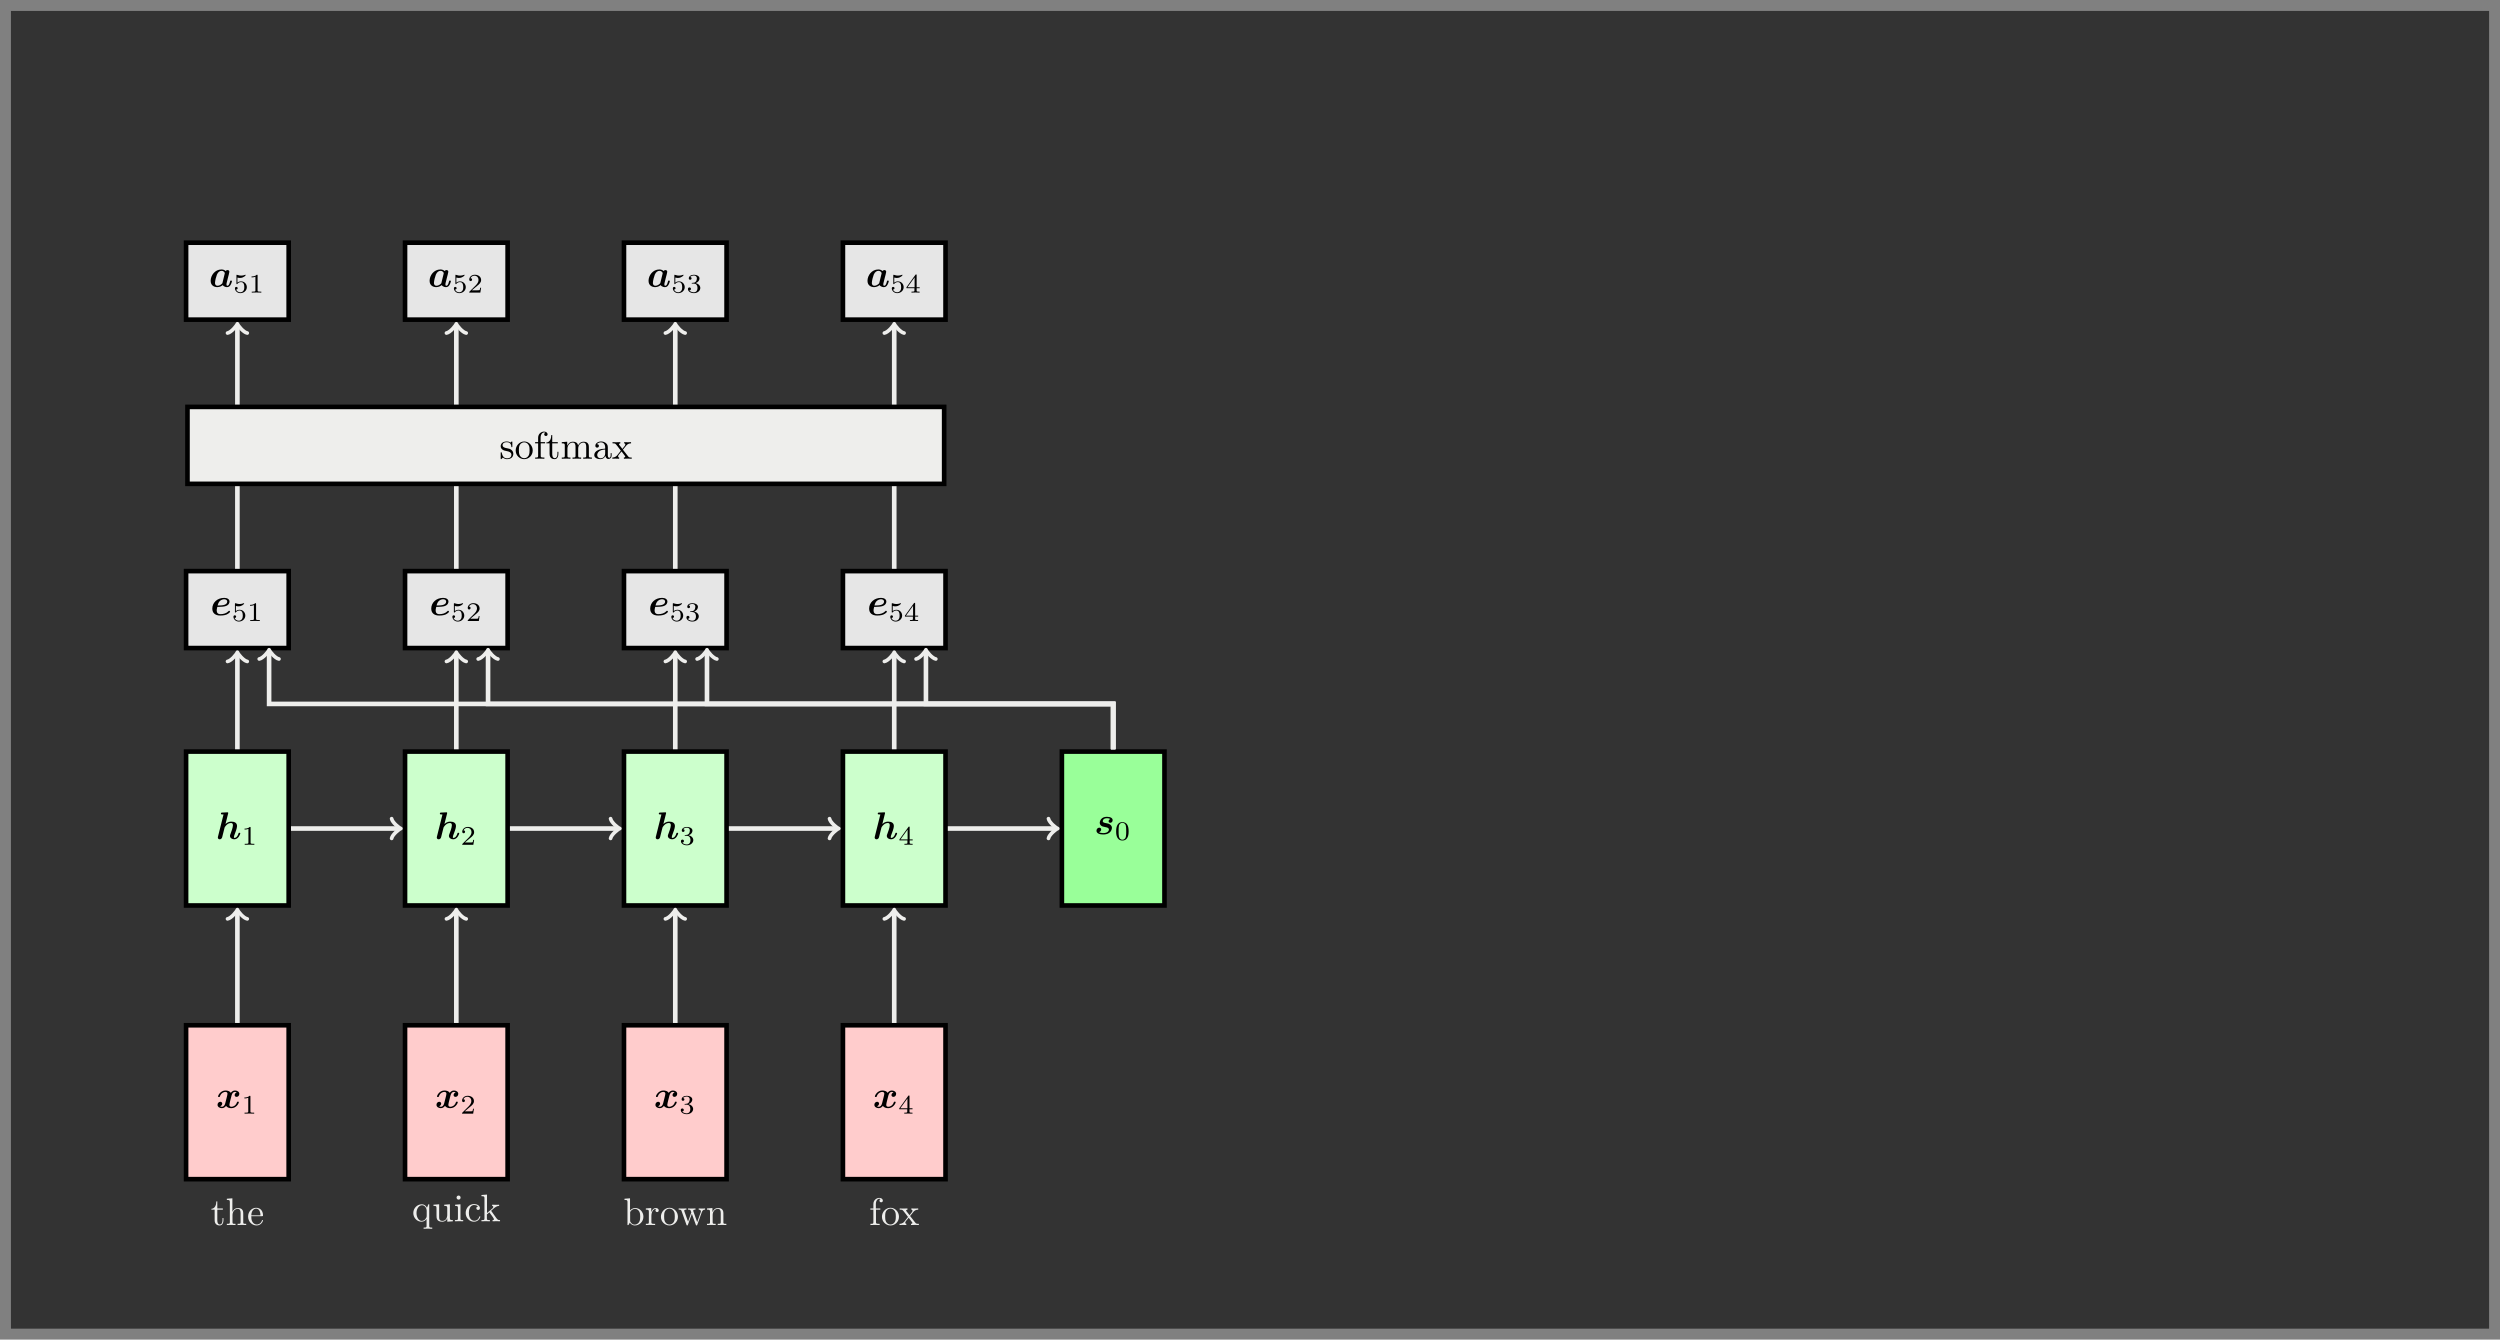 <?xml version="1.0" encoding="UTF-8"?>
<svg xmlns="http://www.w3.org/2000/svg" xmlns:xlink="http://www.w3.org/1999/xlink" width="647.346pt" height="346.873pt" viewBox="0 0 647.346 346.873" version="1.1">
<rect x="0" y="0" width="647.346" height="346.873" fill="#808080" stroke="none"/>
<defs>
<g>
<symbol overflow="visible" id="glyph0-0">
<path style="stroke:none;" d=""/>
</symbol>
<symbol overflow="visible" id="glyph0-1">
<path style="stroke:none;" d="M 3.156 -6.562 C 3.188 -6.703 3.188 -6.734 3.188 -6.734 C 3.188 -6.875 3.078 -6.922 2.969 -6.922 C 2.938 -6.922 2.922 -6.922 2.906 -6.906 L 1.609 -6.844 C 1.469 -6.844 1.297 -6.828 1.297 -6.547 C 1.297 -6.375 1.469 -6.375 1.562 -6.375 C 1.672 -6.375 1.844 -6.375 1.969 -6.344 L 0.531 -0.594 C 0.531 -0.562 0.5 -0.406 0.5 -0.375 C 0.5 -0.125 0.688 0.078 0.984 0.078 C 1.031 0.078 1.484 0.078 1.625 -0.484 L 2.219 -2.844 C 2.266 -3.031 2.266 -3.047 2.422 -3.25 C 2.578 -3.469 3.078 -4.141 3.906 -4.141 C 4.172 -4.141 4.406 -4.047 4.406 -3.562 C 4.406 -2.984 3.969 -1.812 3.781 -1.328 C 3.672 -1.062 3.641 -0.984 3.641 -0.812 C 3.641 -0.234 4.219 0.078 4.766 0.078 C 5.828 0.078 6.312 -1.281 6.312 -1.469 C 6.312 -1.609 6.172 -1.609 6.078 -1.609 C 5.969 -1.609 5.891 -1.609 5.859 -1.484 C 5.531 -0.375 4.984 -0.281 4.828 -0.281 C 4.75 -0.281 4.656 -0.281 4.656 -0.484 C 4.656 -0.703 4.766 -0.984 4.828 -1.141 C 5.016 -1.625 5.469 -2.797 5.469 -3.344 C 5.469 -4.266 4.703 -4.5 3.984 -4.5 C 3.766 -4.5 3.156 -4.5 2.484 -3.891 Z M 3.156 -6.562 "/>
</symbol>
<symbol overflow="visible" id="glyph0-2">
<path style="stroke:none;" d="M 2.219 -2.172 C 2.875 -2.172 3.531 -2.234 3.953 -2.375 C 4.797 -2.656 4.938 -3.234 4.938 -3.547 C 4.938 -4.125 4.391 -4.5 3.562 -4.5 C 1.766 -4.5 0.484 -3.266 0.484 -1.719 C 0.484 -0.562 1.25 0.078 2.578 0.078 C 2.828 0.078 3.516 0.062 4.109 -0.156 C 4.688 -0.391 5.094 -0.797 5.094 -0.922 C 5.094 -1 4.938 -1.172 4.844 -1.172 C 4.781 -1.172 4.766 -1.141 4.688 -1.062 C 4.156 -0.5 3.375 -0.281 2.609 -0.281 C 1.891 -0.281 1.625 -0.672 1.625 -1.25 C 1.625 -1.438 1.672 -1.766 1.781 -2.172 Z M 1.859 -2.531 C 2.047 -3.266 2.281 -3.531 2.453 -3.688 C 2.797 -4.031 3.266 -4.141 3.562 -4.141 C 3.922 -4.141 4.344 -3.984 4.344 -3.531 C 4.344 -2.531 2.828 -2.531 1.859 -2.531 Z M 1.859 -2.531 "/>
</symbol>
<symbol overflow="visible" id="glyph0-3">
<path style="stroke:none;" d="M 5.141 -3.156 C 5.188 -3.406 5.297 -3.812 5.297 -3.891 C 5.297 -4.219 5.031 -4.344 4.828 -4.344 C 4.641 -4.344 4.438 -4.234 4.312 -4.094 C 4.172 -4.25 3.844 -4.5 3.266 -4.5 C 1.531 -4.5 0.453 -2.938 0.453 -1.562 C 0.453 -0.344 1.359 0.078 2.188 0.078 C 2.906 0.078 3.422 -0.312 3.578 -0.453 C 3.953 0.078 4.609 0.078 4.719 0.078 C 5.094 0.078 5.391 -0.125 5.594 -0.484 C 5.844 -0.891 5.969 -1.422 5.969 -1.469 C 5.969 -1.609 5.828 -1.609 5.734 -1.609 C 5.625 -1.609 5.578 -1.609 5.531 -1.562 C 5.516 -1.547 5.516 -1.531 5.453 -1.281 C 5.25 -0.484 5.031 -0.281 4.781 -0.281 C 4.672 -0.281 4.547 -0.312 4.547 -0.641 C 4.547 -0.812 4.578 -0.984 4.688 -1.375 C 4.75 -1.656 4.859 -2.047 4.906 -2.266 Z M 3.484 -0.922 C 3.188 -0.594 2.719 -0.281 2.25 -0.281 C 1.625 -0.281 1.578 -0.812 1.578 -1.031 C 1.578 -1.562 1.906 -2.781 2.078 -3.172 C 2.375 -3.891 2.875 -4.141 3.281 -4.141 C 3.875 -4.141 4.109 -3.672 4.109 -3.562 L 4.094 -3.422 Z M 3.484 -0.922 "/>
</symbol>
<symbol overflow="visible" id="glyph0-4">
<path style="stroke:none;" d="M 5.344 -4 C 4.984 -3.891 4.812 -3.562 4.812 -3.312 C 4.812 -3.094 4.969 -2.844 5.297 -2.844 C 5.656 -2.844 6.016 -3.141 6.016 -3.625 C 6.016 -4.156 5.5 -4.5 4.891 -4.5 C 4.312 -4.5 3.953 -4.078 3.812 -3.891 C 3.562 -4.312 3.016 -4.5 2.438 -4.5 C 1.188 -4.5 0.516 -3.281 0.516 -2.953 C 0.516 -2.812 0.656 -2.812 0.75 -2.812 C 0.875 -2.812 0.938 -2.812 0.984 -2.938 C 1.266 -3.844 1.984 -4.141 2.391 -4.141 C 2.766 -4.141 2.953 -3.969 2.953 -3.656 C 2.953 -3.453 2.812 -2.906 2.719 -2.547 L 2.375 -1.188 C 2.234 -0.578 1.875 -0.281 1.531 -0.281 C 1.484 -0.281 1.25 -0.281 1.062 -0.422 C 1.422 -0.531 1.594 -0.875 1.594 -1.109 C 1.594 -1.328 1.422 -1.578 1.094 -1.578 C 0.75 -1.578 0.375 -1.281 0.375 -0.797 C 0.375 -0.266 0.906 0.078 1.516 0.078 C 2.078 0.078 2.453 -0.344 2.578 -0.531 C 2.828 -0.109 3.391 0.078 3.953 0.078 C 5.219 0.078 5.891 -1.141 5.891 -1.469 C 5.891 -1.609 5.734 -1.609 5.656 -1.609 C 5.531 -1.609 5.469 -1.609 5.422 -1.484 C 5.141 -0.578 4.422 -0.281 4 -0.281 C 3.625 -0.281 3.453 -0.453 3.453 -0.781 C 3.453 -0.984 3.578 -1.516 3.672 -1.891 C 3.734 -2.141 3.969 -3.078 4.016 -3.234 C 4.172 -3.844 4.516 -4.141 4.859 -4.141 C 4.922 -4.141 5.141 -4.141 5.344 -4 Z M 5.344 -4 "/>
</symbol>
<symbol overflow="visible" id="glyph0-5">
<path style="stroke:none;" d="M 4.125 -3.922 C 3.797 -3.797 3.703 -3.5 3.703 -3.359 C 3.703 -3.094 3.922 -2.953 4.141 -2.953 C 4.375 -2.953 4.75 -3.156 4.75 -3.625 C 4.75 -4.156 4.219 -4.5 3.312 -4.5 C 3.031 -4.5 2.469 -4.484 2.016 -4.141 C 1.562 -3.797 1.406 -3.219 1.406 -2.969 C 1.406 -2.672 1.547 -2.391 1.766 -2.219 C 2.047 -2 2.219 -1.969 2.891 -1.828 C 3.188 -1.781 3.781 -1.672 3.781 -1.219 C 3.781 -1.188 3.781 -0.281 2.297 -0.281 C 1.812 -0.281 1.453 -0.375 1.219 -0.531 C 1.562 -0.641 1.781 -0.922 1.781 -1.219 C 1.781 -1.578 1.484 -1.688 1.281 -1.688 C 0.953 -1.688 0.562 -1.406 0.562 -0.906 C 0.562 -0.266 1.266 0.078 2.281 0.078 C 4.562 0.078 4.562 -1.625 4.562 -1.641 C 4.562 -1.969 4.391 -2.25 4.156 -2.438 C 3.844 -2.719 3.469 -2.781 3.125 -2.844 C 2.578 -2.938 2.188 -3.016 2.188 -3.375 C 2.188 -3.406 2.188 -4.141 3.297 -4.141 C 3.5 -4.141 3.859 -4.125 4.125 -3.922 Z M 4.125 -3.922 "/>
</symbol>
<symbol overflow="visible" id="glyph1-0">
<path style="stroke:none;" d=""/>
</symbol>
<symbol overflow="visible" id="glyph1-1">
<path style="stroke:none;" d="M 2.328 -4.438 C 2.328 -4.625 2.328 -4.625 2.125 -4.625 C 1.672 -4.188 1.047 -4.188 0.766 -4.188 L 0.766 -3.938 C 0.922 -3.938 1.391 -3.938 1.766 -4.125 L 1.766 -0.578 C 1.766 -0.344 1.766 -0.25 1.078 -0.25 L 0.812 -0.25 L 0.812 0 C 0.938 0 1.797 -0.031 2.047 -0.031 C 2.266 -0.031 3.141 0 3.297 0 L 3.297 -0.25 L 3.031 -0.25 C 2.328 -0.25 2.328 -0.344 2.328 -0.578 Z M 2.328 -4.438 "/>
</symbol>
<symbol overflow="visible" id="glyph1-2">
<path style="stroke:none;" d="M 3.516 -1.266 L 3.281 -1.266 C 3.266 -1.109 3.188 -0.703 3.094 -0.641 C 3.047 -0.594 2.516 -0.594 2.406 -0.594 L 1.125 -0.594 C 1.859 -1.234 2.109 -1.438 2.516 -1.766 C 3.031 -2.172 3.516 -2.609 3.516 -3.266 C 3.516 -4.109 2.781 -4.625 1.891 -4.625 C 1.031 -4.625 0.438 -4.016 0.438 -3.375 C 0.438 -3.031 0.734 -2.984 0.812 -2.984 C 0.969 -2.984 1.172 -3.109 1.172 -3.359 C 1.172 -3.484 1.125 -3.734 0.766 -3.734 C 0.984 -4.219 1.453 -4.375 1.781 -4.375 C 2.484 -4.375 2.844 -3.828 2.844 -3.266 C 2.844 -2.656 2.406 -2.188 2.188 -1.938 L 0.516 -0.266 C 0.438 -0.203 0.438 -0.188 0.438 0 L 3.312 0 Z M 3.516 -1.266 "/>
</symbol>
<symbol overflow="visible" id="glyph1-3">
<path style="stroke:none;" d="M 1.906 -2.328 C 2.453 -2.328 2.844 -1.953 2.844 -1.203 C 2.844 -0.344 2.328 -0.078 1.938 -0.078 C 1.656 -0.078 1.031 -0.156 0.75 -0.578 C 1.078 -0.578 1.156 -0.812 1.156 -0.969 C 1.156 -1.188 0.984 -1.344 0.766 -1.344 C 0.578 -1.344 0.375 -1.219 0.375 -0.938 C 0.375 -0.281 1.094 0.141 1.938 0.141 C 2.906 0.141 3.578 -0.516 3.578 -1.203 C 3.578 -1.75 3.141 -2.297 2.375 -2.453 C 3.094 -2.719 3.359 -3.234 3.359 -3.672 C 3.359 -4.219 2.734 -4.625 1.953 -4.625 C 1.188 -4.625 0.594 -4.25 0.594 -3.688 C 0.594 -3.453 0.75 -3.328 0.953 -3.328 C 1.172 -3.328 1.312 -3.484 1.312 -3.672 C 1.312 -3.875 1.172 -4.031 0.953 -4.047 C 1.203 -4.344 1.672 -4.422 1.938 -4.422 C 2.25 -4.422 2.688 -4.266 2.688 -3.672 C 2.688 -3.375 2.594 -3.047 2.406 -2.844 C 2.188 -2.578 1.984 -2.562 1.641 -2.531 C 1.469 -2.516 1.453 -2.516 1.422 -2.516 C 1.406 -2.516 1.344 -2.5 1.344 -2.422 C 1.344 -2.328 1.406 -2.328 1.531 -2.328 Z M 1.906 -2.328 "/>
</symbol>
<symbol overflow="visible" id="glyph1-4">
<path style="stroke:none;" d="M 3.688 -1.141 L 3.688 -1.391 L 2.906 -1.391 L 2.906 -4.5 C 2.906 -4.641 2.906 -4.703 2.766 -4.703 C 2.672 -4.703 2.641 -4.703 2.578 -4.594 L 0.266 -1.391 L 0.266 -1.141 L 2.328 -1.141 L 2.328 -0.578 C 2.328 -0.328 2.328 -0.25 1.75 -0.25 L 1.562 -0.25 L 1.562 0 C 1.922 -0.016 2.359 -0.031 2.609 -0.031 C 2.875 -0.031 3.312 -0.016 3.672 0 L 3.672 -0.25 L 3.484 -0.25 C 2.906 -0.25 2.906 -0.328 2.906 -0.578 L 2.906 -1.141 Z M 2.375 -3.938 L 2.375 -1.391 L 0.531 -1.391 Z M 2.375 -3.938 "/>
</symbol>
<symbol overflow="visible" id="glyph1-5">
<path style="stroke:none;" d="M 1.078 -3.891 C 1.438 -3.797 1.641 -3.797 1.75 -3.797 C 2.672 -3.797 3.219 -4.422 3.219 -4.531 C 3.219 -4.609 3.172 -4.625 3.141 -4.625 C 3.125 -4.625 3.109 -4.625 3.078 -4.609 C 2.906 -4.547 2.547 -4.406 2.031 -4.406 C 1.828 -4.406 1.469 -4.422 1.016 -4.594 C 0.938 -4.625 0.922 -4.625 0.922 -4.625 C 0.828 -4.625 0.828 -4.547 0.828 -4.438 L 0.828 -2.391 C 0.828 -2.266 0.828 -2.188 0.938 -2.188 C 1 -2.188 1.016 -2.188 1.078 -2.281 C 1.375 -2.656 1.812 -2.719 2.047 -2.719 C 2.469 -2.719 2.656 -2.391 2.688 -2.328 C 2.812 -2.094 2.859 -1.828 2.859 -1.422 C 2.859 -1.219 2.859 -0.812 2.641 -0.5 C 2.469 -0.25 2.172 -0.078 1.828 -0.078 C 1.375 -0.078 0.906 -0.328 0.734 -0.797 C 1 -0.781 1.141 -0.953 1.141 -1.141 C 1.141 -1.438 0.875 -1.484 0.781 -1.484 C 0.781 -1.484 0.438 -1.484 0.438 -1.109 C 0.438 -0.484 1.016 0.141 1.844 0.141 C 2.734 0.141 3.516 -0.516 3.516 -1.406 C 3.516 -2.188 2.922 -2.906 2.062 -2.906 C 1.75 -2.906 1.391 -2.844 1.078 -2.578 Z M 1.078 -3.891 "/>
</symbol>
<symbol overflow="visible" id="glyph1-6">
<path style="stroke:none;" d="M 3.594 -2.219 C 3.594 -2.984 3.5 -3.547 3.188 -4.031 C 2.969 -4.344 2.531 -4.625 1.984 -4.625 C 0.359 -4.625 0.359 -2.719 0.359 -2.219 C 0.359 -1.719 0.359 0.141 1.984 0.141 C 3.594 0.141 3.594 -1.719 3.594 -2.219 Z M 1.984 -0.062 C 1.656 -0.062 1.234 -0.25 1.094 -0.812 C 1 -1.219 1 -1.797 1 -2.312 C 1 -2.828 1 -3.359 1.094 -3.734 C 1.25 -4.281 1.688 -4.438 1.984 -4.438 C 2.359 -4.438 2.719 -4.203 2.844 -3.797 C 2.953 -3.422 2.969 -2.922 2.969 -2.312 C 2.969 -1.797 2.969 -1.281 2.875 -0.844 C 2.734 -0.203 2.266 -0.062 1.984 -0.062 Z M 1.984 -0.062 "/>
</symbol>
<symbol overflow="visible" id="glyph2-0">
<path style="stroke:none;" d=""/>
</symbol>
<symbol overflow="visible" id="glyph2-1">
<path style="stroke:none;" d="M 2.078 -1.938 C 2.297 -1.891 3.109 -1.734 3.109 -1.016 C 3.109 -0.516 2.766 -0.109 1.984 -0.109 C 1.141 -0.109 0.781 -0.672 0.594 -1.531 C 0.562 -1.656 0.562 -1.688 0.453 -1.688 C 0.328 -1.688 0.328 -1.625 0.328 -1.453 L 0.328 -0.125 C 0.328 0.047 0.328 0.109 0.438 0.109 C 0.484 0.109 0.5 0.094 0.688 -0.094 C 0.703 -0.109 0.703 -0.125 0.891 -0.312 C 1.328 0.094 1.781 0.109 1.984 0.109 C 3.125 0.109 3.594 -0.562 3.594 -1.281 C 3.594 -1.797 3.297 -2.109 3.172 -2.219 C 2.844 -2.547 2.453 -2.625 2.031 -2.703 C 1.469 -2.812 0.812 -2.938 0.812 -3.516 C 0.812 -3.875 1.062 -4.281 1.922 -4.281 C 3.016 -4.281 3.078 -3.375 3.094 -3.078 C 3.094 -2.984 3.188 -2.984 3.203 -2.984 C 3.344 -2.984 3.344 -3.031 3.344 -3.219 L 3.344 -4.234 C 3.344 -4.391 3.344 -4.469 3.234 -4.469 C 3.188 -4.469 3.156 -4.469 3.031 -4.344 C 3 -4.312 2.906 -4.219 2.859 -4.188 C 2.484 -4.469 2.078 -4.469 1.922 -4.469 C 0.703 -4.469 0.328 -3.797 0.328 -3.234 C 0.328 -2.891 0.484 -2.609 0.75 -2.391 C 1.078 -2.141 1.359 -2.078 2.078 -1.938 Z M 2.078 -1.938 "/>
</symbol>
<symbol overflow="visible" id="glyph2-2">
<path style="stroke:none;" d="M 4.688 -2.141 C 4.688 -3.406 3.703 -4.469 2.5 -4.469 C 1.25 -4.469 0.281 -3.375 0.281 -2.141 C 0.281 -0.844 1.312 0.109 2.484 0.109 C 3.688 0.109 4.688 -0.875 4.688 -2.141 Z M 2.5 -0.141 C 2.062 -0.141 1.625 -0.344 1.359 -0.812 C 1.109 -1.25 1.109 -1.859 1.109 -2.219 C 1.109 -2.609 1.109 -3.141 1.344 -3.578 C 1.609 -4.031 2.078 -4.25 2.484 -4.25 C 2.922 -4.25 3.344 -4.031 3.609 -3.594 C 3.875 -3.172 3.875 -2.594 3.875 -2.219 C 3.875 -1.859 3.875 -1.312 3.656 -0.875 C 3.422 -0.422 2.984 -0.141 2.5 -0.141 Z M 2.5 -0.141 "/>
</symbol>
<symbol overflow="visible" id="glyph2-3">
<path style="stroke:none;" d="M 1.75 -4.297 L 1.75 -5.453 C 1.75 -6.328 2.219 -6.812 2.656 -6.812 C 2.688 -6.812 2.844 -6.812 2.984 -6.734 C 2.875 -6.703 2.688 -6.562 2.688 -6.312 C 2.688 -6.094 2.844 -5.891 3.125 -5.891 C 3.406 -5.891 3.562 -6.094 3.562 -6.328 C 3.562 -6.703 3.188 -7.031 2.656 -7.031 C 1.969 -7.031 1.109 -6.5 1.109 -5.438 L 1.109 -4.297 L 0.328 -4.297 L 0.328 -3.984 L 1.109 -3.984 L 1.109 -0.75 C 1.109 -0.312 1 -0.312 0.344 -0.312 L 0.344 0 C 0.734 -0.016 1.203 -0.031 1.469 -0.031 C 1.875 -0.031 2.344 -0.031 2.734 0 L 2.734 -0.312 L 2.531 -0.312 C 1.797 -0.312 1.781 -0.422 1.781 -0.781 L 1.781 -3.984 L 2.906 -3.984 L 2.906 -4.297 Z M 1.75 -4.297 "/>
</symbol>
<symbol overflow="visible" id="glyph2-4">
<path style="stroke:none;" d="M 1.719 -3.984 L 3.156 -3.984 L 3.156 -4.297 L 1.719 -4.297 L 1.719 -6.125 L 1.469 -6.125 C 1.469 -5.312 1.172 -4.25 0.188 -4.203 L 0.188 -3.984 L 1.031 -3.984 L 1.031 -1.234 C 1.031 -0.016 1.969 0.109 2.328 0.109 C 3.031 0.109 3.312 -0.594 3.312 -1.234 L 3.312 -1.797 L 3.062 -1.797 L 3.062 -1.25 C 3.062 -0.516 2.766 -0.141 2.391 -0.141 C 1.719 -0.141 1.719 -1.047 1.719 -1.219 Z M 1.719 -3.984 "/>
</symbol>
<symbol overflow="visible" id="glyph2-5">
<path style="stroke:none;" d="M 1.094 -3.422 L 1.094 -0.75 C 1.094 -0.312 0.984 -0.312 0.312 -0.312 L 0.312 0 C 0.672 -0.016 1.172 -0.031 1.453 -0.031 C 1.703 -0.031 2.219 -0.016 2.562 0 L 2.562 -0.312 C 1.891 -0.312 1.781 -0.312 1.781 -0.75 L 1.781 -2.594 C 1.781 -3.625 2.5 -4.188 3.125 -4.188 C 3.766 -4.188 3.875 -3.656 3.875 -3.078 L 3.875 -0.75 C 3.875 -0.312 3.766 -0.312 3.094 -0.312 L 3.094 0 C 3.438 -0.016 3.953 -0.031 4.219 -0.031 C 4.469 -0.031 5 -0.016 5.328 0 L 5.328 -0.312 C 4.672 -0.312 4.562 -0.312 4.562 -0.75 L 4.562 -2.594 C 4.562 -3.625 5.266 -4.188 5.906 -4.188 C 6.531 -4.188 6.641 -3.656 6.641 -3.078 L 6.641 -0.75 C 6.641 -0.312 6.531 -0.312 5.859 -0.312 L 5.859 0 C 6.203 -0.016 6.719 -0.031 6.984 -0.031 C 7.25 -0.031 7.766 -0.016 8.109 0 L 8.109 -0.312 C 7.594 -0.312 7.344 -0.312 7.328 -0.609 L 7.328 -2.516 C 7.328 -3.375 7.328 -3.672 7.016 -4.031 C 6.875 -4.203 6.547 -4.406 5.969 -4.406 C 5.141 -4.406 4.688 -3.812 4.531 -3.422 C 4.391 -4.297 3.656 -4.406 3.203 -4.406 C 2.469 -4.406 2 -3.984 1.719 -3.359 L 1.719 -4.406 L 0.312 -4.297 L 0.312 -3.984 C 1.016 -3.984 1.094 -3.922 1.094 -3.422 Z M 1.094 -3.422 "/>
</symbol>
<symbol overflow="visible" id="glyph2-6">
<path style="stroke:none;" d="M 3.312 -0.75 C 3.359 -0.359 3.625 0.062 4.094 0.062 C 4.312 0.062 4.922 -0.078 4.922 -0.891 L 4.922 -1.453 L 4.672 -1.453 L 4.672 -0.891 C 4.672 -0.312 4.422 -0.25 4.312 -0.25 C 3.984 -0.25 3.938 -0.703 3.938 -0.75 L 3.938 -2.734 C 3.938 -3.156 3.938 -3.547 3.578 -3.922 C 3.188 -4.312 2.688 -4.469 2.219 -4.469 C 1.391 -4.469 0.703 -4 0.703 -3.344 C 0.703 -3.047 0.906 -2.875 1.172 -2.875 C 1.453 -2.875 1.625 -3.078 1.625 -3.328 C 1.625 -3.453 1.578 -3.781 1.109 -3.781 C 1.391 -4.141 1.875 -4.25 2.188 -4.25 C 2.688 -4.25 3.25 -3.859 3.25 -2.969 L 3.25 -2.609 C 2.734 -2.578 2.047 -2.547 1.422 -2.25 C 0.672 -1.906 0.422 -1.391 0.422 -0.953 C 0.422 -0.141 1.391 0.109 2.016 0.109 C 2.672 0.109 3.125 -0.297 3.312 -0.75 Z M 3.25 -2.391 L 3.25 -1.391 C 3.25 -0.453 2.531 -0.109 2.078 -0.109 C 1.594 -0.109 1.188 -0.453 1.188 -0.953 C 1.188 -1.5 1.609 -2.328 3.25 -2.391 Z M 3.25 -2.391 "/>
</symbol>
<symbol overflow="visible" id="glyph2-7">
<path style="stroke:none;" d="M 2.859 -2.344 C 3.156 -2.719 3.531 -3.203 3.781 -3.469 C 4.094 -3.828 4.5 -3.984 4.969 -3.984 L 4.969 -4.297 C 4.703 -4.281 4.406 -4.266 4.141 -4.266 C 3.844 -4.266 3.312 -4.281 3.188 -4.297 L 3.188 -3.984 C 3.406 -3.969 3.484 -3.844 3.484 -3.672 C 3.484 -3.516 3.375 -3.391 3.328 -3.328 L 2.719 -2.547 L 1.938 -3.562 C 1.844 -3.656 1.844 -3.672 1.844 -3.734 C 1.844 -3.891 2 -3.984 2.188 -3.984 L 2.188 -4.297 C 1.938 -4.281 1.281 -4.266 1.109 -4.266 C 0.906 -4.266 0.438 -4.281 0.172 -4.297 L 0.172 -3.984 C 0.875 -3.984 0.875 -3.984 1.344 -3.375 L 2.328 -2.094 L 1.391 -0.906 C 0.922 -0.328 0.328 -0.312 0.125 -0.312 L 0.125 0 C 0.375 -0.016 0.688 -0.031 0.953 -0.031 C 1.234 -0.031 1.656 -0.016 1.891 0 L 1.891 -0.312 C 1.672 -0.344 1.609 -0.469 1.609 -0.625 C 1.609 -0.844 1.891 -1.172 2.5 -1.891 L 3.266 -0.891 C 3.344 -0.781 3.469 -0.625 3.469 -0.562 C 3.469 -0.469 3.375 -0.312 3.109 -0.312 L 3.109 0 C 3.406 -0.016 3.969 -0.031 4.188 -0.031 C 4.453 -0.031 4.844 -0.016 5.141 0 L 5.141 -0.312 C 4.609 -0.312 4.422 -0.328 4.203 -0.625 Z M 2.859 -2.344 "/>
</symbol>
<symbol overflow="visible" id="glyph2-8">
<path style="stroke:none;" d="M 1.094 -0.75 C 1.094 -0.312 0.984 -0.312 0.312 -0.312 L 0.312 0 C 0.672 -0.016 1.172 -0.031 1.453 -0.031 C 1.703 -0.031 2.219 -0.016 2.562 0 L 2.562 -0.312 C 1.891 -0.312 1.781 -0.312 1.781 -0.75 L 1.781 -2.594 C 1.781 -3.625 2.5 -4.188 3.125 -4.188 C 3.766 -4.188 3.875 -3.656 3.875 -3.078 L 3.875 -0.75 C 3.875 -0.312 3.766 -0.312 3.094 -0.312 L 3.094 0 C 3.438 -0.016 3.953 -0.031 4.219 -0.031 C 4.469 -0.031 5 -0.016 5.328 0 L 5.328 -0.312 C 4.812 -0.312 4.562 -0.312 4.562 -0.609 L 4.562 -2.516 C 4.562 -3.375 4.562 -3.672 4.25 -4.031 C 4.109 -4.203 3.781 -4.406 3.203 -4.406 C 2.359 -4.406 1.922 -3.812 1.75 -3.422 L 1.75 -6.922 L 0.312 -6.812 L 0.312 -6.5 C 1.016 -6.5 1.094 -6.438 1.094 -5.938 Z M 1.094 -0.75 "/>
</symbol>
<symbol overflow="visible" id="glyph2-9">
<path style="stroke:none;" d="M 1.109 -2.516 C 1.172 -4 2.016 -4.25 2.359 -4.25 C 3.375 -4.25 3.484 -2.906 3.484 -2.516 Z M 1.109 -2.297 L 3.891 -2.297 C 4.109 -2.297 4.141 -2.297 4.141 -2.516 C 4.141 -3.5 3.594 -4.469 2.359 -4.469 C 1.203 -4.469 0.281 -3.438 0.281 -2.188 C 0.281 -0.859 1.328 0.109 2.469 0.109 C 3.688 0.109 4.141 -1 4.141 -1.188 C 4.141 -1.281 4.062 -1.312 4 -1.312 C 3.922 -1.312 3.891 -1.25 3.875 -1.172 C 3.531 -0.141 2.625 -0.141 2.531 -0.141 C 2.031 -0.141 1.641 -0.438 1.406 -0.812 C 1.109 -1.281 1.109 -1.938 1.109 -2.297 Z M 1.109 -2.297 "/>
</symbol>
<symbol overflow="visible" id="glyph2-10">
<path style="stroke:none;" d="M 3.781 -0.609 L 3.781 1.172 C 3.781 1.625 3.672 1.625 3.016 1.625 L 3.016 1.938 C 3.344 1.922 3.875 1.906 4.125 1.906 C 4.391 1.906 4.906 1.922 5.25 1.938 L 5.25 1.625 C 4.578 1.625 4.469 1.625 4.469 1.172 L 4.469 -4.406 L 4.25 -4.406 L 3.875 -3.5 C 3.75 -3.781 3.344 -4.406 2.547 -4.406 C 1.391 -4.406 0.344 -3.438 0.344 -2.141 C 0.344 -0.891 1.312 0.109 2.469 0.109 C 3.156 0.109 3.562 -0.312 3.781 -0.609 Z M 3.812 -2.766 L 3.812 -1.359 C 3.812 -1.031 3.641 -0.75 3.422 -0.516 C 3.297 -0.375 2.969 -0.109 2.5 -0.109 C 1.781 -0.109 1.172 -1 1.172 -2.141 C 1.172 -3.328 1.859 -4.156 2.609 -4.156 C 3.406 -4.156 3.812 -3.297 3.812 -2.766 Z M 3.812 -2.766 "/>
</symbol>
<symbol overflow="visible" id="glyph2-11">
<path style="stroke:none;" d="M 3.891 -0.781 L 3.891 0.109 L 5.328 0 L 5.328 -0.312 C 4.641 -0.312 4.562 -0.375 4.562 -0.875 L 4.562 -4.406 L 3.094 -4.297 L 3.094 -3.984 C 3.781 -3.984 3.875 -3.922 3.875 -3.422 L 3.875 -1.656 C 3.875 -0.781 3.391 -0.109 2.656 -0.109 C 1.828 -0.109 1.781 -0.578 1.781 -1.094 L 1.781 -4.406 L 0.312 -4.297 L 0.312 -3.984 C 1.094 -3.984 1.094 -3.953 1.094 -3.078 L 1.094 -1.578 C 1.094 -0.797 1.094 0.109 2.609 0.109 C 3.172 0.109 3.609 -0.172 3.891 -0.781 Z M 3.891 -0.781 "/>
</symbol>
<symbol overflow="visible" id="glyph2-12">
<path style="stroke:none;" d="M 1.766 -4.406 L 0.375 -4.297 L 0.375 -3.984 C 1.016 -3.984 1.109 -3.922 1.109 -3.438 L 1.109 -0.75 C 1.109 -0.312 1 -0.312 0.328 -0.312 L 0.328 0 C 0.641 -0.016 1.188 -0.031 1.422 -0.031 C 1.781 -0.031 2.125 -0.016 2.469 0 L 2.469 -0.312 C 1.797 -0.312 1.766 -0.359 1.766 -0.75 Z M 1.797 -6.141 C 1.797 -6.453 1.562 -6.672 1.281 -6.672 C 0.969 -6.672 0.75 -6.406 0.75 -6.141 C 0.75 -5.875 0.969 -5.609 1.281 -5.609 C 1.562 -5.609 1.797 -5.828 1.797 -6.141 Z M 1.797 -6.141 "/>
</symbol>
<symbol overflow="visible" id="glyph2-13">
<path style="stroke:none;" d="M 1.172 -2.172 C 1.172 -3.797 1.984 -4.219 2.516 -4.219 C 2.609 -4.219 3.234 -4.203 3.578 -3.844 C 3.172 -3.812 3.109 -3.516 3.109 -3.391 C 3.109 -3.125 3.297 -2.938 3.562 -2.938 C 3.828 -2.938 4.031 -3.094 4.031 -3.406 C 4.031 -4.078 3.266 -4.469 2.5 -4.469 C 1.25 -4.469 0.344 -3.391 0.344 -2.156 C 0.344 -0.875 1.328 0.109 2.484 0.109 C 3.812 0.109 4.141 -1.094 4.141 -1.188 C 4.141 -1.281 4.031 -1.281 4 -1.281 C 3.922 -1.281 3.891 -1.25 3.875 -1.188 C 3.594 -0.266 2.938 -0.141 2.578 -0.141 C 2.047 -0.141 1.172 -0.562 1.172 -2.172 Z M 1.172 -2.172 "/>
</symbol>
<symbol overflow="visible" id="glyph2-14">
<path style="stroke:none;" d="M 1.062 -0.75 C 1.062 -0.312 0.953 -0.312 0.281 -0.312 L 0.281 0 C 0.609 -0.016 1.078 -0.031 1.359 -0.031 C 1.672 -0.031 2.062 -0.016 2.469 0 L 2.469 -0.312 C 1.797 -0.312 1.688 -0.312 1.688 -0.75 L 1.688 -1.781 L 2.328 -2.328 C 3.094 -1.281 3.516 -0.719 3.516 -0.531 C 3.516 -0.344 3.344 -0.312 3.156 -0.312 L 3.156 0 C 3.422 -0.016 4.016 -0.031 4.234 -0.031 C 4.516 -0.031 4.812 -0.016 5.094 0 L 5.094 -0.312 C 4.719 -0.312 4.5 -0.312 4.125 -0.844 L 2.859 -2.625 C 2.844 -2.641 2.797 -2.703 2.797 -2.734 C 2.797 -2.766 3.516 -3.375 3.609 -3.453 C 4.234 -3.953 4.656 -3.984 4.859 -3.984 L 4.859 -4.297 C 4.578 -4.266 4.453 -4.266 4.172 -4.266 C 3.812 -4.266 3.188 -4.281 3.047 -4.297 L 3.047 -3.984 C 3.234 -3.984 3.344 -3.875 3.344 -3.734 C 3.344 -3.531 3.203 -3.422 3.125 -3.344 L 1.719 -2.141 L 1.719 -6.922 L 0.281 -6.812 L 0.281 -6.5 C 0.984 -6.5 1.062 -6.438 1.062 -5.938 Z M 1.062 -0.75 "/>
</symbol>
<symbol overflow="visible" id="glyph2-15">
<path style="stroke:none;" d="M 1.719 -3.766 L 1.719 -6.922 L 0.281 -6.812 L 0.281 -6.5 C 0.984 -6.5 1.062 -6.438 1.062 -5.938 L 1.062 0 L 1.312 0 C 1.312 -0.016 1.391 -0.156 1.672 -0.625 C 1.812 -0.391 2.234 0.109 2.969 0.109 C 4.156 0.109 5.188 -0.875 5.188 -2.156 C 5.188 -3.422 4.219 -4.406 3.078 -4.406 C 2.297 -4.406 1.875 -3.938 1.719 -3.766 Z M 1.75 -1.141 L 1.75 -3.188 C 1.75 -3.375 1.75 -3.391 1.859 -3.547 C 2.25 -4.109 2.797 -4.188 3.031 -4.188 C 3.484 -4.188 3.844 -3.922 4.078 -3.547 C 4.344 -3.141 4.359 -2.578 4.359 -2.156 C 4.359 -1.797 4.344 -1.203 4.062 -0.75 C 3.844 -0.438 3.469 -0.109 2.938 -0.109 C 2.484 -0.109 2.125 -0.344 1.891 -0.719 C 1.75 -0.922 1.75 -0.953 1.75 -1.141 Z M 1.75 -1.141 "/>
</symbol>
<symbol overflow="visible" id="glyph2-16">
<path style="stroke:none;" d="M 1.672 -3.312 L 1.672 -4.406 L 0.281 -4.297 L 0.281 -3.984 C 0.984 -3.984 1.062 -3.922 1.062 -3.422 L 1.062 -0.75 C 1.062 -0.312 0.953 -0.312 0.281 -0.312 L 0.281 0 C 0.672 -0.016 1.141 -0.031 1.422 -0.031 C 1.812 -0.031 2.281 -0.031 2.688 0 L 2.688 -0.312 L 2.469 -0.312 C 1.734 -0.312 1.719 -0.422 1.719 -0.781 L 1.719 -2.312 C 1.719 -3.297 2.141 -4.188 2.891 -4.188 C 2.953 -4.188 2.984 -4.188 3 -4.172 C 2.969 -4.172 2.766 -4.047 2.766 -3.781 C 2.766 -3.516 2.984 -3.359 3.203 -3.359 C 3.375 -3.359 3.625 -3.484 3.625 -3.797 C 3.625 -4.109 3.312 -4.406 2.891 -4.406 C 2.156 -4.406 1.797 -3.734 1.672 -3.312 Z M 1.672 -3.312 "/>
</symbol>
<symbol overflow="visible" id="glyph2-17">
<path style="stroke:none;" d="M 6.172 -3.344 C 6.344 -3.844 6.656 -3.984 7.016 -3.984 L 7.016 -4.297 C 6.781 -4.281 6.5 -4.266 6.281 -4.266 C 5.984 -4.266 5.547 -4.281 5.359 -4.297 L 5.359 -3.984 C 5.719 -3.984 5.938 -3.797 5.938 -3.516 C 5.938 -3.453 5.938 -3.422 5.875 -3.297 L 4.969 -0.75 L 3.984 -3.531 C 3.953 -3.656 3.938 -3.672 3.938 -3.719 C 3.938 -3.984 4.328 -3.984 4.531 -3.984 L 4.531 -4.297 C 4.234 -4.281 3.734 -4.266 3.484 -4.266 C 3.188 -4.266 2.906 -4.281 2.609 -4.297 L 2.609 -3.984 C 2.969 -3.984 3.125 -3.969 3.234 -3.844 C 3.281 -3.781 3.391 -3.484 3.453 -3.297 L 2.609 -0.875 L 1.656 -3.531 C 1.609 -3.656 1.609 -3.672 1.609 -3.719 C 1.609 -3.984 2 -3.984 2.188 -3.984 L 2.188 -4.297 C 1.891 -4.281 1.328 -4.266 1.109 -4.266 C 1.062 -4.266 0.531 -4.281 0.172 -4.297 L 0.172 -3.984 C 0.672 -3.984 0.797 -3.953 0.922 -3.641 L 2.172 -0.109 C 2.219 0.031 2.25 0.109 2.375 0.109 C 2.516 0.109 2.531 0.047 2.578 -0.094 L 3.594 -2.906 L 4.609 -0.078 C 4.641 0.031 4.672 0.109 4.812 0.109 C 4.938 0.109 4.969 0.016 5 -0.078 Z M 6.172 -3.344 "/>
</symbol>
<symbol overflow="visible" id="glyph2-18">
<path style="stroke:none;" d="M 1.094 -3.422 L 1.094 -0.75 C 1.094 -0.312 0.984 -0.312 0.312 -0.312 L 0.312 0 C 0.672 -0.016 1.172 -0.031 1.453 -0.031 C 1.703 -0.031 2.219 -0.016 2.562 0 L 2.562 -0.312 C 1.891 -0.312 1.781 -0.312 1.781 -0.75 L 1.781 -2.594 C 1.781 -3.625 2.5 -4.188 3.125 -4.188 C 3.766 -4.188 3.875 -3.656 3.875 -3.078 L 3.875 -0.75 C 3.875 -0.312 3.766 -0.312 3.094 -0.312 L 3.094 0 C 3.438 -0.016 3.953 -0.031 4.219 -0.031 C 4.469 -0.031 5 -0.016 5.328 0 L 5.328 -0.312 C 4.812 -0.312 4.562 -0.312 4.562 -0.609 L 4.562 -2.516 C 4.562 -3.375 4.562 -3.672 4.25 -4.031 C 4.109 -4.203 3.781 -4.406 3.203 -4.406 C 2.469 -4.406 2 -3.984 1.719 -3.359 L 1.719 -4.406 L 0.312 -4.297 L 0.312 -3.984 C 1.016 -3.984 1.094 -3.922 1.094 -3.422 Z M 1.094 -3.422 "/>
</symbol>
</g>
</defs>
<g id="surface1">
<path style=" stroke:none;fill-rule:nonzero;fill:rgb(20%,20%,20%);fill-opacity:1;" d="M 2.832 344.039 L 2.832 2.832 L 644.52 2.832 L 644.52 344.039 Z M 2.832 344.039 "/>
<path style="fill-rule:nonzero;fill:rgb(79.999%,100%,79.999%);fill-opacity:1;stroke-width:1.196;stroke-linecap:butt;stroke-linejoin:miter;stroke:rgb(0%,0%,0%);stroke-opacity:1;stroke-miterlimit:10;" d="M -13.284 -19.926 L 13.282 -19.926 L 13.282 19.926 L -13.284 19.926 Z M -13.284 -19.926 " transform="matrix(1,0,0,-1,61.468,214.539)"/>
<g style="fill:rgb(0%,0%,0%);fill-opacity:1;">
  <use xlink:href="#glyph0-1" x="55.908" y="217.251"/>
</g>
<g style="fill:rgb(0%,0%,0%);fill-opacity:1;">
  <use xlink:href="#glyph1-1" x="62.559" y="218.745"/>
</g>
<path style="fill-rule:nonzero;fill:rgb(79.999%,100%,79.999%);fill-opacity:1;stroke-width:1.196;stroke-linecap:butt;stroke-linejoin:miter;stroke:rgb(0%,0%,0%);stroke-opacity:1;stroke-miterlimit:10;" d="M 43.411 -19.926 L 69.977 -19.926 L 69.977 19.926 L 43.411 19.926 Z M 43.411 -19.926 " transform="matrix(1,0,0,-1,61.468,214.539)"/>
<g style="fill:rgb(0%,0%,0%);fill-opacity:1;">
  <use xlink:href="#glyph0-1" x="112.601" y="217.251"/>
</g>
<g style="fill:rgb(0%,0%,0%);fill-opacity:1;">
  <use xlink:href="#glyph1-2" x="119.252" y="218.745"/>
</g>
<path style="fill-rule:nonzero;fill:rgb(79.999%,100%,79.999%);fill-opacity:1;stroke-width:1.196;stroke-linecap:butt;stroke-linejoin:miter;stroke:rgb(0%,0%,0%);stroke-opacity:1;stroke-miterlimit:10;" d="M 100.102 -19.926 L 126.669 -19.926 L 126.669 19.926 L 100.102 19.926 Z M 100.102 -19.926 " transform="matrix(1,0,0,-1,61.468,214.539)"/>
<g style="fill:rgb(0%,0%,0%);fill-opacity:1;">
  <use xlink:href="#glyph0-1" x="169.294" y="217.251"/>
</g>
<g style="fill:rgb(0%,0%,0%);fill-opacity:1;">
  <use xlink:href="#glyph1-3" x="175.945" y="218.745"/>
</g>
<path style="fill-rule:nonzero;fill:rgb(79.999%,100%,79.999%);fill-opacity:1;stroke-width:1.196;stroke-linecap:butt;stroke-linejoin:miter;stroke:rgb(0%,0%,0%);stroke-opacity:1;stroke-miterlimit:10;" d="M 156.798 -19.926 L 183.364 -19.926 L 183.364 19.926 L 156.798 19.926 Z M 156.798 -19.926 " transform="matrix(1,0,0,-1,61.468,214.539)"/>
<g style="fill:rgb(0%,0%,0%);fill-opacity:1;">
  <use xlink:href="#glyph0-1" x="225.987" y="217.251"/>
</g>
<g style="fill:rgb(0%,0%,0%);fill-opacity:1;">
  <use xlink:href="#glyph1-4" x="232.638" y="218.745"/>
</g>
<path style="fill-rule:nonzero;fill:rgb(89.999%,89.999%,89.999%);fill-opacity:1;stroke-width:1.196;stroke-linecap:butt;stroke-linejoin:miter;stroke:rgb(0%,0%,0%);stroke-opacity:1;stroke-miterlimit:10;" d="M -13.284 46.73 L 13.282 46.73 L 13.282 66.656 L -13.284 66.656 Z M -13.284 46.73 " transform="matrix(1,0,0,-1,61.468,214.539)"/>
<g style="fill:rgb(0%,0%,0%);fill-opacity:1;">
  <use xlink:href="#glyph0-2" x="54.49" y="159.312"/>
</g>
<g style="fill:rgb(0%,0%,0%);fill-opacity:1;">
  <use xlink:href="#glyph1-5" x="60.006" y="160.807"/>
  <use xlink:href="#glyph1-1" x="63.978" y="160.807"/>
</g>
<path style="fill-rule:nonzero;fill:rgb(89.999%,89.999%,89.999%);fill-opacity:1;stroke-width:1.196;stroke-linecap:butt;stroke-linejoin:miter;stroke:rgb(0%,0%,0%);stroke-opacity:1;stroke-miterlimit:10;" d="M 43.411 46.73 L 69.977 46.73 L 69.977 66.656 L 43.411 66.656 Z M 43.411 46.73 " transform="matrix(1,0,0,-1,61.468,214.539)"/>
<g style="fill:rgb(0%,0%,0%);fill-opacity:1;">
  <use xlink:href="#glyph0-2" x="111.183" y="159.312"/>
</g>
<g style="fill:rgb(0%,0%,0%);fill-opacity:1;">
  <use xlink:href="#glyph1-5" x="116.699" y="160.807"/>
  <use xlink:href="#glyph1-2" x="120.671" y="160.807"/>
</g>
<path style="fill-rule:nonzero;fill:rgb(89.999%,89.999%,89.999%);fill-opacity:1;stroke-width:1.196;stroke-linecap:butt;stroke-linejoin:miter;stroke:rgb(0%,0%,0%);stroke-opacity:1;stroke-miterlimit:10;" d="M 100.102 46.73 L 126.669 46.73 L 126.669 66.656 L 100.102 66.656 Z M 100.102 46.73 " transform="matrix(1,0,0,-1,61.468,214.539)"/>
<g style="fill:rgb(0%,0%,0%);fill-opacity:1;">
  <use xlink:href="#glyph0-2" x="167.876" y="159.312"/>
</g>
<g style="fill:rgb(0%,0%,0%);fill-opacity:1;">
  <use xlink:href="#glyph1-5" x="173.392" y="160.807"/>
  <use xlink:href="#glyph1-3" x="177.364" y="160.807"/>
</g>
<path style="fill-rule:nonzero;fill:rgb(89.999%,89.999%,89.999%);fill-opacity:1;stroke-width:1.196;stroke-linecap:butt;stroke-linejoin:miter;stroke:rgb(0%,0%,0%);stroke-opacity:1;stroke-miterlimit:10;" d="M 156.798 46.73 L 183.364 46.73 L 183.364 66.656 L 156.798 66.656 Z M 156.798 46.73 " transform="matrix(1,0,0,-1,61.468,214.539)"/>
<g style="fill:rgb(0%,0%,0%);fill-opacity:1;">
  <use xlink:href="#glyph0-2" x="224.569" y="159.312"/>
</g>
<g style="fill:rgb(0%,0%,0%);fill-opacity:1;">
  <use xlink:href="#glyph1-5" x="230.084" y="160.807"/>
  <use xlink:href="#glyph1-4" x="234.056" y="160.807"/>
</g>
<path style="fill-rule:nonzero;fill:rgb(89.999%,89.999%,89.999%);fill-opacity:1;stroke-width:1.196;stroke-linecap:butt;stroke-linejoin:miter;stroke:rgb(0%,0%,0%);stroke-opacity:1;stroke-miterlimit:10;" d="M -13.284 131.769 L 13.282 131.769 L 13.282 151.695 L -13.284 151.695 Z M -13.284 131.769 " transform="matrix(1,0,0,-1,61.468,214.539)"/>
<g style="fill:rgb(0%,0%,0%);fill-opacity:1;">
  <use xlink:href="#glyph0-3" x="54.095" y="74.273"/>
</g>
<g style="fill:rgb(0%,0%,0%);fill-opacity:1;">
  <use xlink:href="#glyph1-5" x="60.4" y="75.767"/>
  <use xlink:href="#glyph1-1" x="64.372" y="75.767"/>
</g>
<path style="fill-rule:nonzero;fill:rgb(89.999%,89.999%,89.999%);fill-opacity:1;stroke-width:1.196;stroke-linecap:butt;stroke-linejoin:miter;stroke:rgb(0%,0%,0%);stroke-opacity:1;stroke-miterlimit:10;" d="M 43.411 131.769 L 69.977 131.769 L 69.977 151.695 L 43.411 151.695 Z M 43.411 131.769 " transform="matrix(1,0,0,-1,61.468,214.539)"/>
<g style="fill:rgb(0%,0%,0%);fill-opacity:1;">
  <use xlink:href="#glyph0-3" x="110.788" y="74.273"/>
</g>
<g style="fill:rgb(0%,0%,0%);fill-opacity:1;">
  <use xlink:href="#glyph1-5" x="117.093" y="75.767"/>
  <use xlink:href="#glyph1-2" x="121.065" y="75.767"/>
</g>
<path style="fill-rule:nonzero;fill:rgb(89.999%,89.999%,89.999%);fill-opacity:1;stroke-width:1.196;stroke-linecap:butt;stroke-linejoin:miter;stroke:rgb(0%,0%,0%);stroke-opacity:1;stroke-miterlimit:10;" d="M 100.102 131.769 L 126.669 131.769 L 126.669 151.695 L 100.102 151.695 Z M 100.102 131.769 " transform="matrix(1,0,0,-1,61.468,214.539)"/>
<g style="fill:rgb(0%,0%,0%);fill-opacity:1;">
  <use xlink:href="#glyph0-3" x="167.481" y="74.273"/>
</g>
<g style="fill:rgb(0%,0%,0%);fill-opacity:1;">
  <use xlink:href="#glyph1-5" x="173.786" y="75.767"/>
  <use xlink:href="#glyph1-3" x="177.758" y="75.767"/>
</g>
<path style="fill-rule:nonzero;fill:rgb(89.999%,89.999%,89.999%);fill-opacity:1;stroke-width:1.196;stroke-linecap:butt;stroke-linejoin:miter;stroke:rgb(0%,0%,0%);stroke-opacity:1;stroke-miterlimit:10;" d="M 156.798 131.769 L 183.364 131.769 L 183.364 151.695 L 156.798 151.695 Z M 156.798 131.769 " transform="matrix(1,0,0,-1,61.468,214.539)"/>
<g style="fill:rgb(0%,0%,0%);fill-opacity:1;">
  <use xlink:href="#glyph0-3" x="224.174" y="74.273"/>
</g>
<g style="fill:rgb(0%,0%,0%);fill-opacity:1;">
  <use xlink:href="#glyph1-5" x="230.479" y="75.767"/>
  <use xlink:href="#glyph1-4" x="234.451" y="75.767"/>
</g>
<path style="fill:none;stroke-width:1.196;stroke-linecap:butt;stroke-linejoin:miter;stroke:rgb(93.332%,93.332%,92.548%);stroke-opacity:1;stroke-miterlimit:10;" d="M 0.001 20.523 L 0.001 45.176 " transform="matrix(1,0,0,-1,61.468,214.539)"/>
<path style="fill:none;stroke-width:0.956;stroke-linecap:round;stroke-linejoin:round;stroke:rgb(93.332%,93.332%,92.548%);stroke-opacity:1;stroke-miterlimit:10;" d="M -1.911 2.55 C -1.755 1.593 -0.001 0.159 0.48 -0.001 C -0.001 -0.161 -1.755 -1.595 -1.911 -2.552 " transform="matrix(0,-1,-1,0,61.468,169.362)"/>
<path style="fill:none;stroke-width:1.196;stroke-linecap:butt;stroke-linejoin:miter;stroke:rgb(93.332%,93.332%,92.548%);stroke-opacity:1;stroke-miterlimit:10;" d="M 56.692 20.523 L 56.692 45.176 " transform="matrix(1,0,0,-1,61.468,214.539)"/>
<path style="fill:none;stroke-width:0.956;stroke-linecap:round;stroke-linejoin:round;stroke:rgb(93.332%,93.332%,92.548%);stroke-opacity:1;stroke-miterlimit:10;" d="M -1.911 2.552 C -1.755 1.595 -0.001 0.158 0.48 0.001 C -0.001 -0.159 -1.755 -1.592 -1.911 -2.549 " transform="matrix(0,-1,-1,0,118.162,169.362)"/>
<path style="fill:none;stroke-width:1.196;stroke-linecap:butt;stroke-linejoin:miter;stroke:rgb(93.332%,93.332%,92.548%);stroke-opacity:1;stroke-miterlimit:10;" d="M 113.387 20.523 L 113.387 45.176 " transform="matrix(1,0,0,-1,61.468,214.539)"/>
<path style="fill:none;stroke-width:0.956;stroke-linecap:round;stroke-linejoin:round;stroke:rgb(93.332%,93.332%,92.548%);stroke-opacity:1;stroke-miterlimit:10;" d="M -1.911 2.551 C -1.755 1.594 -0.001 0.16 0.48 -0 C -0.001 -0.16 -1.755 -1.594 -1.911 -2.551 " transform="matrix(0,-1,-1,0,174.855,169.362)"/>
<path style="fill:none;stroke-width:1.196;stroke-linecap:butt;stroke-linejoin:miter;stroke:rgb(93.332%,93.332%,92.548%);stroke-opacity:1;stroke-miterlimit:10;" d="M 170.083 20.523 L 170.083 45.176 " transform="matrix(1,0,0,-1,61.468,214.539)"/>
<path style="fill:none;stroke-width:0.956;stroke-linecap:round;stroke-linejoin:round;stroke:rgb(93.332%,93.332%,92.548%);stroke-opacity:1;stroke-miterlimit:10;" d="M -1.911 2.549 C -1.755 1.596 -0.001 0.158 0.48 -0.002 C -0.001 -0.158 -1.755 -1.596 -1.911 -2.549 " transform="matrix(0,-1,-1,0,231.549,169.362)"/>
<path style="fill:none;stroke-width:1.196;stroke-linecap:butt;stroke-linejoin:miter;stroke:rgb(93.332%,93.332%,92.548%);stroke-opacity:1;stroke-miterlimit:10;" d="M 0.001 67.254 L 0.001 130.219 " transform="matrix(1,0,0,-1,61.468,214.539)"/>
<path style="fill:none;stroke-width:0.956;stroke-linecap:round;stroke-linejoin:round;stroke:rgb(93.332%,93.332%,92.548%);stroke-opacity:1;stroke-miterlimit:10;" d="M -1.913 2.55 C -1.752 1.593 0.002 0.159 0.478 -0.001 C 0.002 -0.161 -1.752 -1.595 -1.913 -2.552 " transform="matrix(0,-1,-1,0,61.468,84.322)"/>
<path style="fill:none;stroke-width:1.196;stroke-linecap:butt;stroke-linejoin:miter;stroke:rgb(93.332%,93.332%,92.548%);stroke-opacity:1;stroke-miterlimit:10;" d="M 56.692 67.254 L 56.692 130.219 " transform="matrix(1,0,0,-1,61.468,214.539)"/>
<path style="fill:none;stroke-width:0.956;stroke-linecap:round;stroke-linejoin:round;stroke:rgb(93.332%,93.332%,92.548%);stroke-opacity:1;stroke-miterlimit:10;" d="M -1.913 2.552 C -1.752 1.595 0.002 0.158 0.478 0.001 C 0.002 -0.159 -1.752 -1.592 -1.913 -2.549 " transform="matrix(0,-1,-1,0,118.162,84.322)"/>
<path style="fill:none;stroke-width:1.196;stroke-linecap:butt;stroke-linejoin:miter;stroke:rgb(93.332%,93.332%,92.548%);stroke-opacity:1;stroke-miterlimit:10;" d="M 113.387 67.254 L 113.387 130.219 " transform="matrix(1,0,0,-1,61.468,214.539)"/>
<path style="fill:none;stroke-width:0.956;stroke-linecap:round;stroke-linejoin:round;stroke:rgb(93.332%,93.332%,92.548%);stroke-opacity:1;stroke-miterlimit:10;" d="M -1.913 2.551 C -1.752 1.594 0.002 0.16 0.478 -0 C 0.002 -0.16 -1.752 -1.594 -1.913 -2.551 " transform="matrix(0,-1,-1,0,174.855,84.322)"/>
<path style="fill:none;stroke-width:1.196;stroke-linecap:butt;stroke-linejoin:miter;stroke:rgb(93.332%,93.332%,92.548%);stroke-opacity:1;stroke-miterlimit:10;" d="M 170.083 67.254 L 170.083 130.219 " transform="matrix(1,0,0,-1,61.468,214.539)"/>
<path style="fill:none;stroke-width:0.956;stroke-linecap:round;stroke-linejoin:round;stroke:rgb(93.332%,93.332%,92.548%);stroke-opacity:1;stroke-miterlimit:10;" d="M -1.913 2.549 C -1.752 1.596 0.002 0.158 0.478 -0.002 C 0.002 -0.158 -1.752 -1.596 -1.913 -2.549 " transform="matrix(0,-1,-1,0,231.549,84.322)"/>
<path style="fill-rule:nonzero;fill:rgb(93.332%,93.332%,92.548%);fill-opacity:1;stroke-width:1.196;stroke-linecap:butt;stroke-linejoin:miter;stroke:rgb(0%,0%,0%);stroke-opacity:1;stroke-miterlimit:10;" d="M -12.925 89.25 L 183.009 89.25 L 183.009 109.176 L -12.925 109.176 Z M -12.925 89.25 " transform="matrix(1,0,0,-1,61.468,214.539)"/>
<g style="fill:rgb(0%,0%,0%);fill-opacity:1;">
  <use xlink:href="#glyph2-1" x="129.322" y="118.785"/>
  <use xlink:href="#glyph2-2" x="133.251" y="118.785"/>
  <use xlink:href="#glyph2-3" x="138.233" y="118.785"/>
  <use xlink:href="#glyph2-4" x="141.277" y="118.785"/>
  <use xlink:href="#glyph2-5" x="145.152" y="118.785"/>
  <use xlink:href="#glyph2-6" x="153.453" y="118.785"/>
  <use xlink:href="#glyph2-7" x="158.435" y="118.785"/>
</g>
<path style="fill-rule:nonzero;fill:rgb(100%,79.999%,79.999%);fill-opacity:1;stroke-width:1.196;stroke-linecap:butt;stroke-linejoin:miter;stroke:rgb(0%,0%,0%);stroke-opacity:1;stroke-miterlimit:10;" d="M -13.284 -90.793 L 13.282 -90.793 L 13.282 -50.941 L -13.284 -50.941 Z M -13.284 -90.793 " transform="matrix(1,0,0,-1,61.468,214.539)"/>
<g style="fill:rgb(0%,0%,0%);fill-opacity:1;">
  <use xlink:href="#glyph0-4" x="55.951" y="286.871"/>
</g>
<g style="fill:rgb(0%,0%,0%);fill-opacity:1;">
  <use xlink:href="#glyph1-1" x="62.516" y="288.366"/>
</g>
<path style="fill-rule:nonzero;fill:rgb(100%,79.999%,79.999%);fill-opacity:1;stroke-width:1.196;stroke-linecap:butt;stroke-linejoin:miter;stroke:rgb(0%,0%,0%);stroke-opacity:1;stroke-miterlimit:10;" d="M 43.411 -90.793 L 69.977 -90.793 L 69.977 -50.941 L 43.411 -50.941 Z M 43.411 -90.793 " transform="matrix(1,0,0,-1,61.468,214.539)"/>
<g style="fill:rgb(0%,0%,0%);fill-opacity:1;">
  <use xlink:href="#glyph0-4" x="112.644" y="286.871"/>
</g>
<g style="fill:rgb(0%,0%,0%);fill-opacity:1;">
  <use xlink:href="#glyph1-2" x="119.209" y="288.366"/>
</g>
<path style="fill-rule:nonzero;fill:rgb(100%,79.999%,79.999%);fill-opacity:1;stroke-width:1.196;stroke-linecap:butt;stroke-linejoin:miter;stroke:rgb(0%,0%,0%);stroke-opacity:1;stroke-miterlimit:10;" d="M 100.102 -90.793 L 126.669 -90.793 L 126.669 -50.941 L 100.102 -50.941 Z M 100.102 -90.793 " transform="matrix(1,0,0,-1,61.468,214.539)"/>
<g style="fill:rgb(0%,0%,0%);fill-opacity:1;">
  <use xlink:href="#glyph0-4" x="169.337" y="286.871"/>
</g>
<g style="fill:rgb(0%,0%,0%);fill-opacity:1;">
  <use xlink:href="#glyph1-3" x="175.902" y="288.366"/>
</g>
<path style="fill-rule:nonzero;fill:rgb(100%,79.999%,79.999%);fill-opacity:1;stroke-width:1.196;stroke-linecap:butt;stroke-linejoin:miter;stroke:rgb(0%,0%,0%);stroke-opacity:1;stroke-miterlimit:10;" d="M 156.798 -90.793 L 183.364 -90.793 L 183.364 -50.941 L 156.798 -50.941 Z M 156.798 -90.793 " transform="matrix(1,0,0,-1,61.468,214.539)"/>
<g style="fill:rgb(0%,0%,0%);fill-opacity:1;">
  <use xlink:href="#glyph0-4" x="226.029" y="286.871"/>
</g>
<g style="fill:rgb(0%,0%,0%);fill-opacity:1;">
  <use xlink:href="#glyph1-4" x="232.595" y="288.366"/>
</g>
<g style="fill:rgb(93.332%,93.332%,92.548%);fill-opacity:1;">
  <use xlink:href="#glyph2-4" x="54.55" y="317.21"/>
  <use xlink:href="#glyph2-8" x="58.424" y="317.21"/>
  <use xlink:href="#glyph2-9" x="63.96" y="317.21"/>
</g>
<g style="fill:rgb(93.332%,93.332%,92.548%);fill-opacity:1;">
  <use xlink:href="#glyph2-10" x="106.676" y="316.242"/>
  <use xlink:href="#glyph2-11" x="111.934" y="316.242"/>
  <use xlink:href="#glyph2-12" x="117.469" y="316.242"/>
  <use xlink:href="#glyph2-13" x="120.237" y="316.242"/>
</g>
<g style="fill:rgb(93.332%,93.332%,92.548%);fill-opacity:1;">
  <use xlink:href="#glyph2-14" x="124.386" y="316.242"/>
</g>
<g style="fill:rgb(93.332%,93.332%,92.548%);fill-opacity:1;">
  <use xlink:href="#glyph2-15" x="161.418" y="317.21"/>
  <use xlink:href="#glyph2-16" x="166.953" y="317.21"/>
  <use xlink:href="#glyph2-2" x="170.856" y="317.21"/>
</g>
<g style="fill:rgb(93.332%,93.332%,92.548%);fill-opacity:1;">
  <use xlink:href="#glyph2-17" x="175.558" y="317.21"/>
  <use xlink:href="#glyph2-18" x="182.753" y="317.21"/>
</g>
<g style="fill:rgb(93.332%,93.332%,92.548%);fill-opacity:1;">
  <use xlink:href="#glyph2-3" x="225.044" y="317.21"/>
  <use xlink:href="#glyph2-2" x="228.089" y="317.21"/>
</g>
<g style="fill:rgb(93.332%,93.332%,92.548%);fill-opacity:1;">
  <use xlink:href="#glyph2-7" x="232.791" y="317.21"/>
</g>
<path style="fill-rule:nonzero;fill:rgb(59.999%,100%,59.999%);fill-opacity:1;stroke-width:1.196;stroke-linecap:butt;stroke-linejoin:miter;stroke:rgb(0%,0%,0%);stroke-opacity:1;stroke-miterlimit:10;" d="M 213.493 -19.926 L 240.059 -19.926 L 240.059 19.926 L 213.493 19.926 Z M 213.493 -19.926 " transform="matrix(1,0,0,-1,61.468,214.539)"/>
<g style="fill:rgb(0%,0%,0%);fill-opacity:1;">
  <use xlink:href="#glyph0-5" x="283.359" y="216.005"/>
</g>
<g style="fill:rgb(0%,0%,0%);fill-opacity:1;">
  <use xlink:href="#glyph1-6" x="288.652" y="217.5"/>
</g>
<path style="fill:none;stroke-width:1.196;stroke-linecap:butt;stroke-linejoin:miter;stroke:rgb(93.332%,93.332%,92.548%);stroke-opacity:1;stroke-miterlimit:10;" d="M 0.001 -50.344 L 0.001 -21.481 " transform="matrix(1,0,0,-1,61.468,214.539)"/>
<path style="fill:none;stroke-width:0.956;stroke-linecap:round;stroke-linejoin:round;stroke:rgb(93.332%,93.332%,92.548%);stroke-opacity:1;stroke-miterlimit:10;" d="M -1.911 2.55 C -1.755 1.593 -0.001 0.159 0.48 -0.001 C -0.001 -0.161 -1.755 -1.595 -1.911 -2.552 " transform="matrix(0,-1,-1,0,61.468,236.019)"/>
<path style="fill:none;stroke-width:1.196;stroke-linecap:butt;stroke-linejoin:miter;stroke:rgb(93.332%,93.332%,92.548%);stroke-opacity:1;stroke-miterlimit:10;" d="M 56.692 -50.344 L 56.692 -21.481 " transform="matrix(1,0,0,-1,61.468,214.539)"/>
<path style="fill:none;stroke-width:0.956;stroke-linecap:round;stroke-linejoin:round;stroke:rgb(93.332%,93.332%,92.548%);stroke-opacity:1;stroke-miterlimit:10;" d="M -1.911 2.552 C -1.755 1.595 -0.001 0.158 0.48 0.001 C -0.001 -0.159 -1.755 -1.592 -1.911 -2.549 " transform="matrix(0,-1,-1,0,118.162,236.019)"/>
<path style="fill:none;stroke-width:1.196;stroke-linecap:butt;stroke-linejoin:miter;stroke:rgb(93.332%,93.332%,92.548%);stroke-opacity:1;stroke-miterlimit:10;" d="M 113.387 -50.344 L 113.387 -21.481 " transform="matrix(1,0,0,-1,61.468,214.539)"/>
<path style="fill:none;stroke-width:0.956;stroke-linecap:round;stroke-linejoin:round;stroke:rgb(93.332%,93.332%,92.548%);stroke-opacity:1;stroke-miterlimit:10;" d="M -1.911 2.551 C -1.755 1.594 -0.001 0.16 0.48 -0 C -0.001 -0.16 -1.755 -1.594 -1.911 -2.551 " transform="matrix(0,-1,-1,0,174.855,236.019)"/>
<path style="fill:none;stroke-width:1.196;stroke-linecap:butt;stroke-linejoin:miter;stroke:rgb(93.332%,93.332%,92.548%);stroke-opacity:1;stroke-miterlimit:10;" d="M 170.083 -50.344 L 170.083 -21.481 " transform="matrix(1,0,0,-1,61.468,214.539)"/>
<path style="fill:none;stroke-width:0.956;stroke-linecap:round;stroke-linejoin:round;stroke:rgb(93.332%,93.332%,92.548%);stroke-opacity:1;stroke-miterlimit:10;" d="M -1.911 2.549 C -1.755 1.596 -0.001 0.158 0.48 -0.002 C -0.001 -0.158 -1.755 -1.596 -1.911 -2.549 " transform="matrix(0,-1,-1,0,231.549,236.019)"/>
<path style="fill:none;stroke-width:1.196;stroke-linecap:butt;stroke-linejoin:miter;stroke:rgb(93.332%,93.332%,92.548%);stroke-opacity:1;stroke-miterlimit:10;" d="M 13.88 -0 L 41.856 -0 " transform="matrix(1,0,0,-1,61.468,214.539)"/>
<path style="fill:none;stroke-width:0.956;stroke-linecap:round;stroke-linejoin:round;stroke:rgb(93.332%,93.332%,92.548%);stroke-opacity:1;stroke-miterlimit:10;" d="M -1.914 2.551 C -1.754 1.594 0 0.16 0.477 -0 C 0 -0.16 -1.754 -1.594 -1.914 -2.551 " transform="matrix(1,0,0,-1,103.324,214.539)"/>
<path style="fill:none;stroke-width:1.196;stroke-linecap:butt;stroke-linejoin:miter;stroke:rgb(93.332%,93.332%,92.548%);stroke-opacity:1;stroke-miterlimit:10;" d="M 70.575 -0 L 98.552 -0 " transform="matrix(1,0,0,-1,61.468,214.539)"/>
<path style="fill:none;stroke-width:0.956;stroke-linecap:round;stroke-linejoin:round;stroke:rgb(93.332%,93.332%,92.548%);stroke-opacity:1;stroke-miterlimit:10;" d="M -1.912 2.551 C -1.752 1.594 0.002 0.16 0.478 -0 C 0.002 -0.16 -1.752 -1.594 -1.912 -2.551 " transform="matrix(1,0,0,-1,160.018,214.539)"/>
<path style="fill:none;stroke-width:1.196;stroke-linecap:butt;stroke-linejoin:miter;stroke:rgb(93.332%,93.332%,92.548%);stroke-opacity:1;stroke-miterlimit:10;" d="M 127.27 -0 L 155.243 -0 " transform="matrix(1,0,0,-1,61.468,214.539)"/>
<path style="fill:none;stroke-width:0.956;stroke-linecap:round;stroke-linejoin:round;stroke:rgb(93.332%,93.332%,92.548%);stroke-opacity:1;stroke-miterlimit:10;" d="M -1.915 2.551 C -1.754 1.594 -0 0.16 0.48 -0 C -0 -0.16 -1.754 -1.594 -1.915 -2.551 " transform="matrix(1,0,0,-1,216.711,214.539)"/>
<path style="fill:none;stroke-width:1.196;stroke-linecap:butt;stroke-linejoin:miter;stroke:rgb(93.332%,93.332%,92.548%);stroke-opacity:1;stroke-miterlimit:10;" d="M 183.962 -0 L 211.938 -0 " transform="matrix(1,0,0,-1,61.468,214.539)"/>
<path style="fill:none;stroke-width:0.956;stroke-linecap:round;stroke-linejoin:round;stroke:rgb(93.332%,93.332%,92.548%);stroke-opacity:1;stroke-miterlimit:10;" d="M -1.913 2.551 C -1.753 1.594 0.001 0.16 0.478 -0 C 0.001 -0.16 -1.753 -1.594 -1.913 -2.551 " transform="matrix(1,0,0,-1,273.405,214.539)"/>
<path style="fill:none;stroke-width:1.196;stroke-linecap:butt;stroke-linejoin:miter;stroke:rgb(93.332%,93.332%,92.548%);stroke-opacity:1;stroke-miterlimit:10;" d="M 226.774 20.523 L 226.774 32.266 L 8.212 32.266 L 8.212 45.816 " transform="matrix(1,0,0,-1,61.468,214.539)"/>
<path style="fill:none;stroke-width:0.956;stroke-linecap:round;stroke-linejoin:round;stroke:rgb(93.332%,93.332%,92.548%);stroke-opacity:1;stroke-miterlimit:10;" d="M -1.913 2.551 C -1.753 1.594 0.001 0.16 0.477 0 C 0.001 -0.16 -1.753 -1.594 -1.913 -2.551 " transform="matrix(0,-1,-1,0,69.68,168.723)"/>
<path style="fill:none;stroke-width:1.196;stroke-linecap:butt;stroke-linejoin:miter;stroke:rgb(93.332%,93.332%,92.548%);stroke-opacity:1;stroke-miterlimit:10;" d="M 226.774 20.523 L 226.774 32.266 L 64.907 32.266 L 64.907 45.816 " transform="matrix(1,0,0,-1,61.468,214.539)"/>
<path style="fill:none;stroke-width:0.956;stroke-linecap:round;stroke-linejoin:round;stroke:rgb(93.332%,93.332%,92.548%);stroke-opacity:1;stroke-miterlimit:10;" d="M -1.913 2.549 C -1.753 1.592 0.001 0.159 0.477 -0.002 C 0.001 -0.158 -1.753 -1.595 -1.913 -2.552 " transform="matrix(0,-1,-1,0,126.373,168.723)"/>
<path style="fill:none;stroke-width:1.196;stroke-linecap:butt;stroke-linejoin:miter;stroke:rgb(93.332%,93.332%,92.548%);stroke-opacity:1;stroke-miterlimit:10;" d="M 226.774 20.523 L 226.774 32.266 L 121.598 32.266 L 121.598 45.816 " transform="matrix(1,0,0,-1,61.468,214.539)"/>
<path style="fill:none;stroke-width:0.956;stroke-linecap:round;stroke-linejoin:round;stroke:rgb(93.332%,93.332%,92.548%);stroke-opacity:1;stroke-miterlimit:10;" d="M -1.913 2.551 C -1.753 1.594 0.001 0.161 0.477 0.001 C 0.001 -0.159 -1.753 -1.593 -1.913 -2.55 " transform="matrix(0,-1,-1,0,183.067,168.723)"/>
<path style="fill:none;stroke-width:1.196;stroke-linecap:butt;stroke-linejoin:miter;stroke:rgb(93.332%,93.332%,92.548%);stroke-opacity:1;stroke-miterlimit:10;" d="M 226.774 20.523 L 226.774 32.266 L 178.294 32.266 L 178.294 45.816 " transform="matrix(1,0,0,-1,61.468,214.539)"/>
<path style="fill:none;stroke-width:0.956;stroke-linecap:round;stroke-linejoin:round;stroke:rgb(93.332%,93.332%,92.548%);stroke-opacity:1;stroke-miterlimit:10;" d="M -1.913 2.55 C -1.753 1.593 0.001 0.159 0.477 -0.001 C 0.001 -0.161 -1.753 -1.595 -1.913 -2.552 " transform="matrix(0,-1,-1,0,239.761,168.723)"/>
</g>
</svg>
